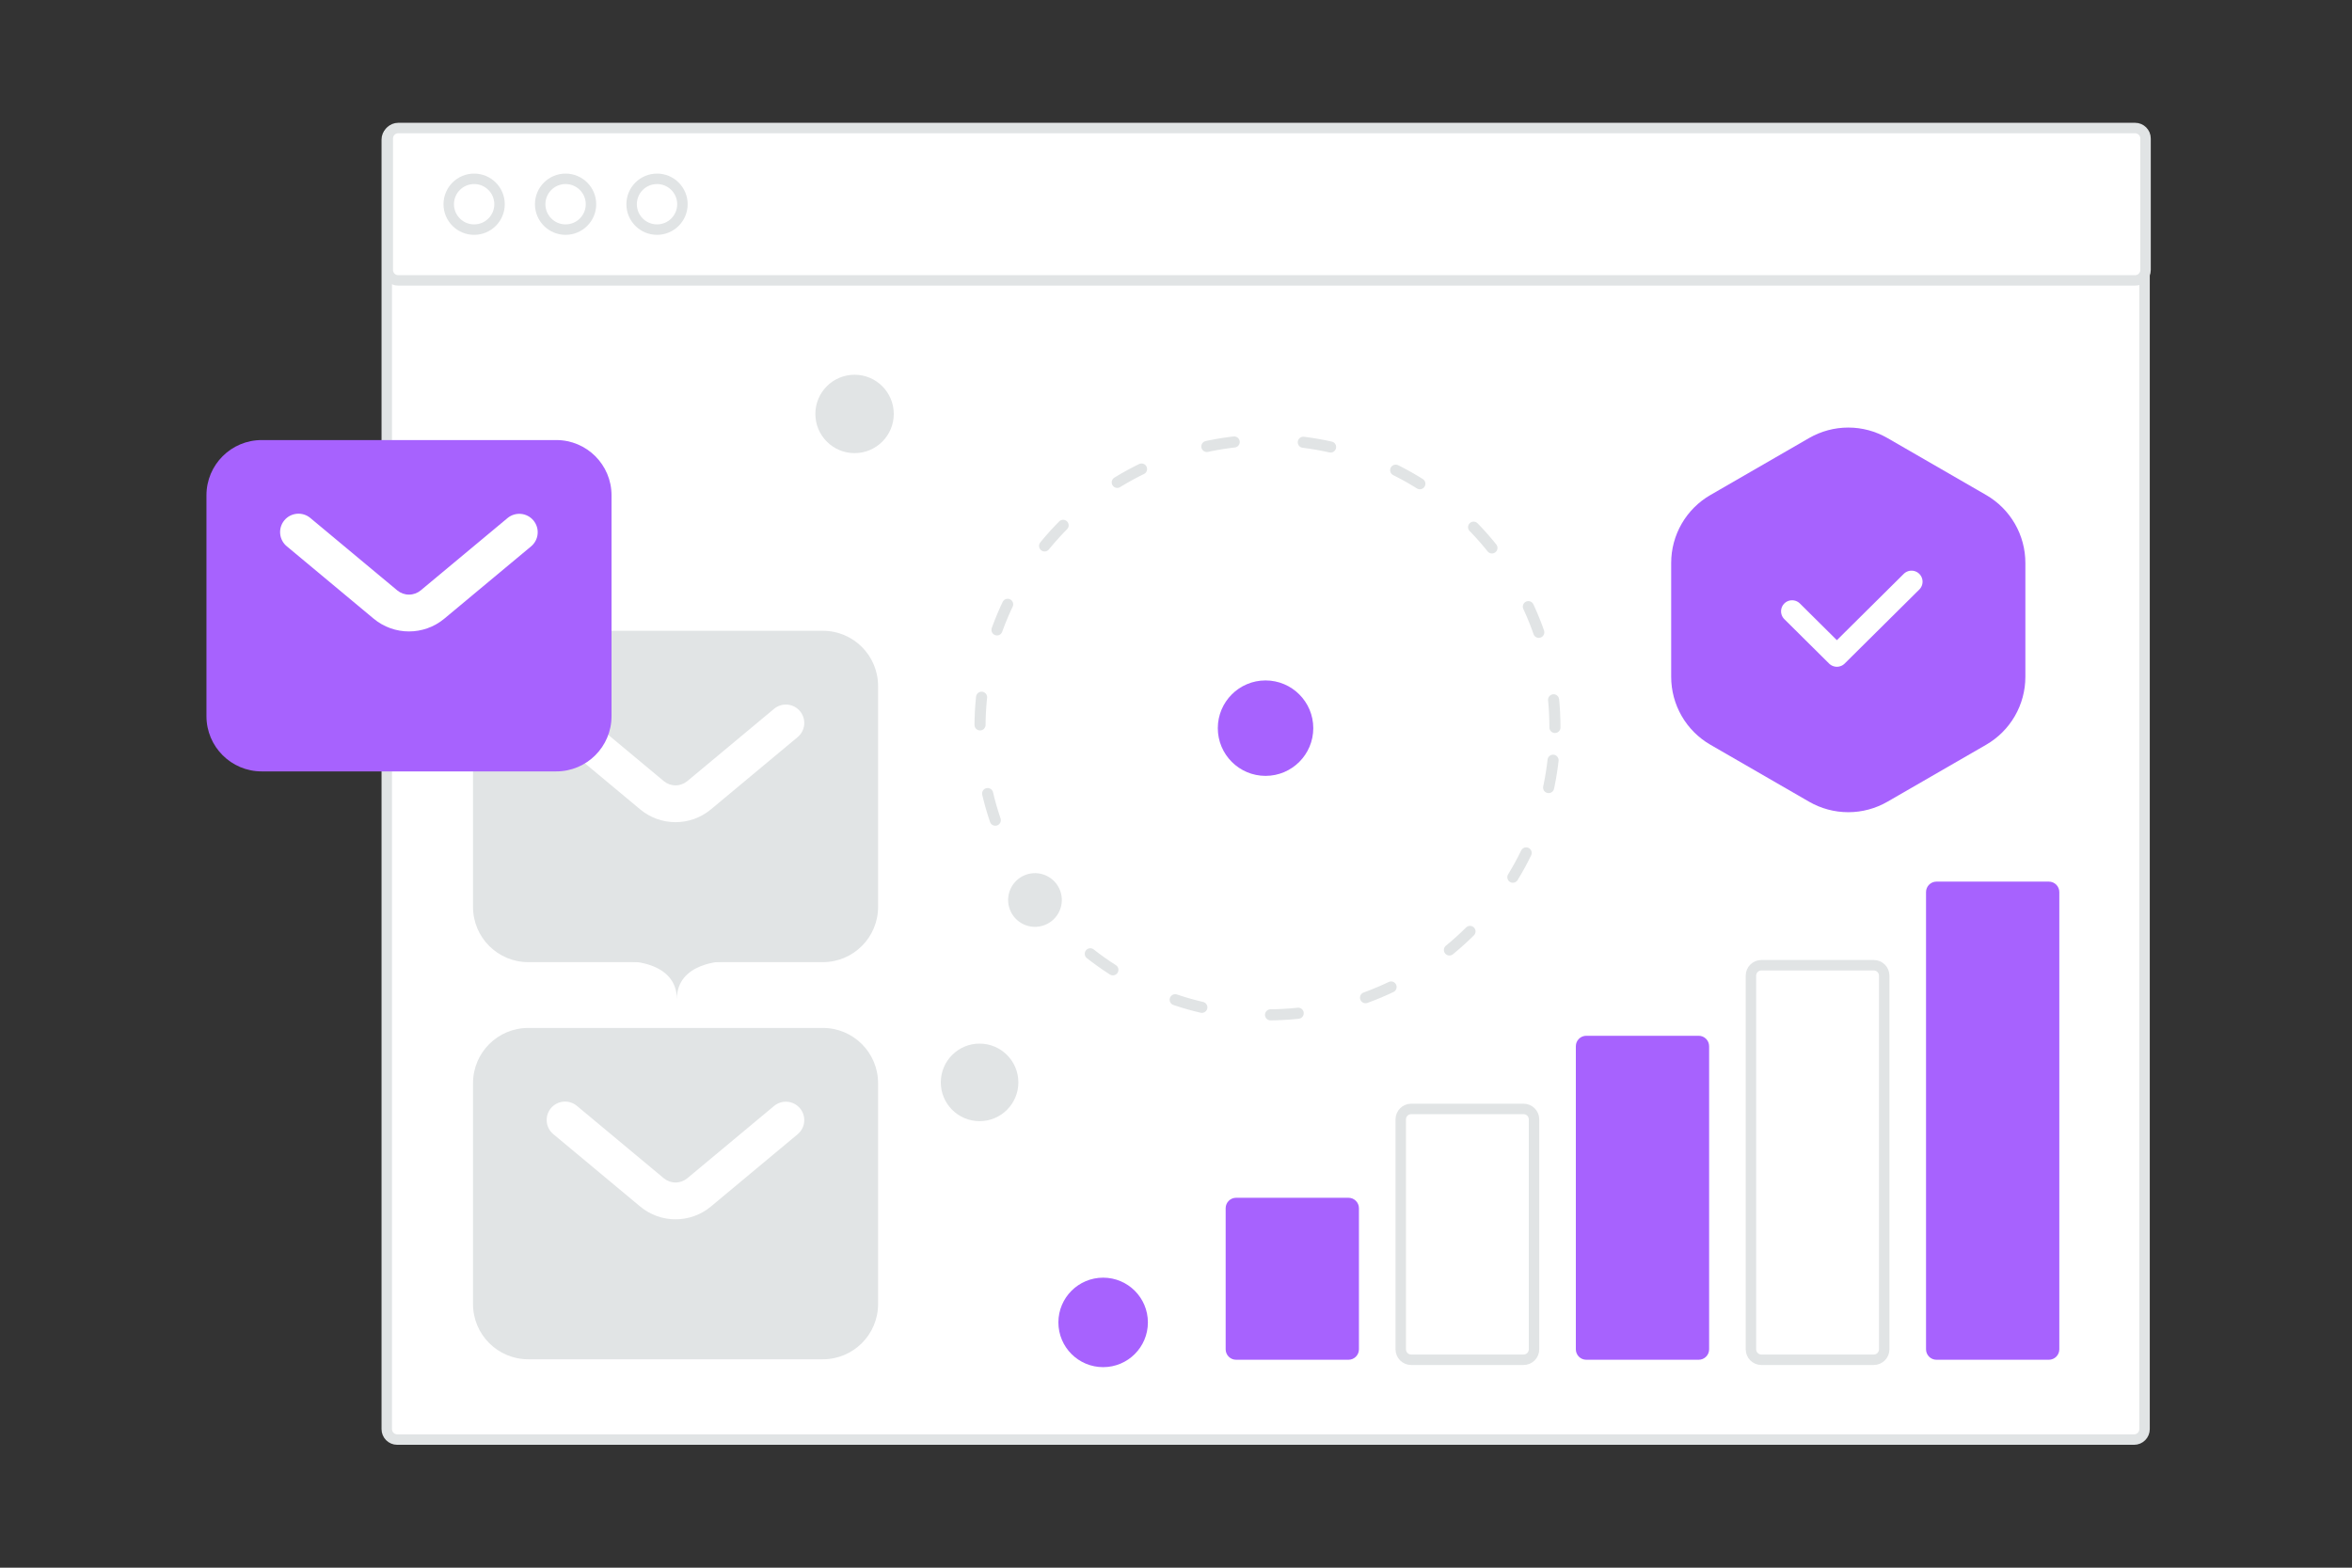 <svg width="420" height="280" viewBox="0 0 420 280" fill="none" xmlns="http://www.w3.org/2000/svg">
<rect x="0" y="0" width="420" height="280" fill="#333333" stroke="none"/>
<g clip-path="url(#clip0_3198_5018)">
<path d="M381.088 23.064H70.933C69.902 23.064 69.066 23.899 69.066 24.93V255.253C69.066 256.283 69.902 257.119 70.933 257.119H381.088C382.119 257.119 382.955 256.283 382.955 255.253V24.93C382.955 23.899 382.119 23.064 381.088 23.064Z" fill="white" stroke="#E1E4E5" stroke-width="1.867"/>
<path d="M323.049 78.241C325.177 77.012 327.591 76.365 330.049 76.365C332.507 76.365 334.921 77.012 337.049 78.241L354.673 88.416C356.801 89.644 358.568 91.412 359.797 93.54C361.026 95.668 361.673 98.082 361.673 100.54V120.89C361.673 123.347 361.026 125.762 359.797 127.89C358.568 130.018 356.801 131.785 354.673 133.014L337.049 143.189C334.921 144.418 332.507 145.065 330.049 145.065C327.591 145.065 325.177 144.418 323.049 143.189L305.426 133.014C303.298 131.785 301.53 130.018 300.301 127.89C299.073 125.762 298.426 123.347 298.426 120.89V100.54C298.426 98.082 299.073 95.668 300.301 93.54C301.53 91.412 303.297 89.644 305.426 88.416L323.049 78.241Z" fill="#A762FE"/>
<path d="M341.343 103.895L328.014 117.117L320.017 109.183" stroke="white" stroke-width="3.943" stroke-linecap="round" stroke-linejoin="round"/>
<path d="M240.801 213.93H220.734C219.703 213.93 218.867 214.765 218.867 215.796V240.996C218.867 242.027 219.703 242.863 220.734 242.863H240.801C241.831 242.863 242.667 242.027 242.667 240.996V215.796C242.667 214.765 241.831 213.93 240.801 213.93Z" fill="#A762FE"/>
<path d="M272.066 198.063H251.999C250.969 198.063 250.133 198.899 250.133 199.93V240.997C250.133 242.028 250.969 242.863 251.999 242.863H272.066C273.097 242.863 273.933 242.028 273.933 240.997V199.93C273.933 198.899 273.097 198.063 272.066 198.063Z" fill="white" stroke="#E1E4E5" stroke-width="1.867"/>
<path d="M303.334 184.996H283.267C282.236 184.996 281.4 185.832 281.4 186.863V240.996C281.4 242.027 282.236 242.863 283.267 242.863H303.334C304.365 242.863 305.2 242.027 305.2 240.996V186.863C305.2 185.832 304.365 184.996 303.334 184.996Z" fill="#A762FE"/>
<path d="M334.6 172.396H314.534C313.503 172.396 312.667 173.232 312.667 174.263V240.996C312.667 242.027 313.503 242.863 314.534 242.863H334.6C335.631 242.863 336.467 242.027 336.467 240.996V174.263C336.467 173.232 335.631 172.396 334.6 172.396Z" fill="white" stroke="#E1E4E5" stroke-width="1.867"/>
<path d="M365.867 157.463H345.8C344.769 157.463 343.934 158.299 343.934 159.33V240.996C343.934 242.027 344.769 242.863 345.8 242.863H365.867C366.898 242.863 367.734 242.027 367.734 240.996V159.33C367.734 158.299 366.898 157.463 365.867 157.463Z" fill="#A762FE"/>
<path d="M381.267 22.866H71.112C70.081 22.866 69.245 23.702 69.245 24.733V48.215C69.245 49.246 70.081 50.082 71.112 50.082H381.267C382.298 50.082 383.134 49.246 383.134 48.215V24.733C383.134 23.702 382.298 22.866 381.267 22.866Z" fill="white" stroke="#E1E4E5" stroke-width="1.867"/>
<path d="M89.203 36.474C89.203 33.969 87.172 31.939 84.667 31.939C82.162 31.939 80.131 33.969 80.131 36.474C80.131 38.98 82.162 41.011 84.667 41.011C87.172 41.011 89.203 38.98 89.203 36.474Z" fill="white" stroke="#E1E4E5" stroke-width="1.867"/>
<path d="M105.533 36.474C105.533 33.969 103.502 31.939 100.997 31.939C98.492 31.939 96.461 33.969 96.461 36.474C96.461 38.98 98.492 41.011 100.997 41.011C103.502 41.011 105.533 38.98 105.533 36.474Z" fill="white" stroke="#E1E4E5" stroke-width="1.867"/>
<path d="M121.862 36.474C121.862 33.969 119.831 31.939 117.326 31.939C114.821 31.939 112.79 33.969 112.79 36.474C112.79 38.98 114.821 41.011 117.326 41.011C119.831 41.011 121.862 38.98 121.862 36.474Z" fill="white" stroke="#E1E4E5" stroke-width="1.867"/>
<path d="M88.469 115.236H152.368V167.128H88.469V115.236Z" fill="#E1E4E5"/>
<path fill-rule="evenodd" clip-rule="evenodd" d="M146.937 119.239H94.33C93.458 119.239 92.622 119.585 92.005 120.202C91.389 120.818 91.043 121.655 91.043 122.527V161.981C91.043 162.413 91.127 162.84 91.293 163.239C91.458 163.638 91.7 164.001 92.005 164.306C92.311 164.611 92.673 164.853 93.072 165.019C93.471 165.184 93.898 165.269 94.33 165.269H146.937C147.368 165.269 147.796 165.184 148.195 165.019C148.594 164.853 148.956 164.611 149.262 164.306C149.567 164.001 149.809 163.638 149.974 163.239C150.139 162.84 150.224 162.413 150.224 161.981V122.527C150.224 121.655 149.878 120.818 149.261 120.202C148.645 119.585 147.809 119.239 146.937 119.239ZM94.33 112.663C88.883 112.663 84.467 117.079 84.467 122.527V161.981C84.467 167.429 88.883 171.845 94.33 171.845H146.937C152.384 171.845 156.8 167.429 156.8 161.981V122.527C156.8 117.079 152.384 112.663 146.937 112.663H94.33Z" fill="#E1E4E5"/>
<path fill-rule="evenodd" clip-rule="evenodd" d="M98.38 126.998C98.939 126.329 99.74 125.908 100.608 125.829C101.477 125.75 102.341 126.019 103.011 126.577L118.529 139.509C119.119 140.001 119.864 140.271 120.633 140.271C121.402 140.271 122.147 140.001 122.738 139.509L138.255 126.577C138.927 126.031 139.786 125.771 140.648 125.854C141.51 125.937 142.304 126.357 142.858 127.022C143.412 127.687 143.682 128.544 143.608 129.406C143.535 130.269 143.124 131.067 142.465 131.629L126.948 144.56C123.29 147.609 117.976 147.609 114.319 144.56L98.801 131.629C98.131 131.071 97.711 130.269 97.632 129.401C97.553 128.532 97.822 127.668 98.38 126.998Z" fill="white"/>
<path d="M277.667 129.93C277.667 101.579 254.684 78.597 226.333 78.597C197.983 78.597 175 101.579 175 129.93C175 158.281 197.983 181.263 226.333 181.263C254.684 181.263 277.667 158.281 277.667 129.93Z" stroke="#E1E4E5" stroke-width="1.98" stroke-linecap="round" stroke-linejoin="bevel" stroke-dasharray="4.95 12.37"/>
<path d="M88.469 186.169H152.368V238.06H88.469V186.169Z" fill="#E1E4E5"/>
<path fill-rule="evenodd" clip-rule="evenodd" d="M146.937 190.172H94.33C93.458 190.172 92.622 190.519 92.005 191.135C91.389 191.752 91.043 192.588 91.043 193.46V232.914C91.043 233.346 91.127 233.774 91.293 234.173C91.458 234.572 91.7 234.934 92.005 235.24C92.311 235.545 92.673 235.787 93.072 235.952C93.471 236.118 93.898 236.203 94.33 236.203H146.937C147.368 236.203 147.796 236.118 148.195 235.952C148.594 235.787 148.956 235.545 149.262 235.24C149.567 234.934 149.809 234.572 149.974 234.173C150.139 233.774 150.224 233.346 150.224 232.914V193.46C150.224 192.588 149.878 191.752 149.261 191.135C148.645 190.519 147.809 190.172 146.937 190.172ZM94.33 183.597C88.883 183.597 84.467 188.013 84.467 193.46V232.914C84.467 238.362 88.883 242.778 94.33 242.778H146.937C152.384 242.778 156.8 238.362 156.8 232.914V193.46C156.8 188.013 152.384 183.597 146.937 183.597H94.33Z" fill="#E1E4E5"/>
<path fill-rule="evenodd" clip-rule="evenodd" d="M98.38 197.931C98.939 197.261 99.74 196.84 100.608 196.762C101.477 196.683 102.341 196.952 103.011 197.51L118.529 210.441C119.119 210.934 119.864 211.203 120.633 211.203C121.402 211.203 122.147 210.934 122.738 210.441L138.255 197.51C138.927 196.963 139.786 196.704 140.648 196.787C141.51 196.87 142.304 197.29 142.858 197.955C143.412 198.62 143.682 199.476 143.608 200.339C143.535 201.201 143.124 202 142.465 202.562L126.948 215.493C123.29 218.541 117.976 218.541 114.319 215.493L98.801 202.562C98.131 202.003 97.711 201.202 97.632 200.334C97.553 199.465 97.822 198.601 98.38 197.931Z" fill="white"/>
<path d="M40.869 81.17H104.768V133.061H40.869V81.17Z" fill="#A762FE"/>
<path fill-rule="evenodd" clip-rule="evenodd" d="M99.337 85.172H46.731C45.859 85.172 45.023 85.519 44.406 86.135C43.789 86.752 43.443 87.588 43.443 88.46V127.914C43.443 128.346 43.528 128.774 43.693 129.173C43.858 129.572 44.1 129.934 44.406 130.24C44.711 130.545 45.074 130.787 45.472 130.952C45.871 131.118 46.299 131.203 46.731 131.203H99.337C99.769 131.203 100.196 131.118 100.595 130.952C100.994 130.787 101.357 130.545 101.662 130.24C101.967 129.934 102.209 129.572 102.375 129.173C102.54 128.774 102.625 128.346 102.625 127.914V88.46C102.625 87.588 102.278 86.752 101.662 86.135C101.045 85.519 100.209 85.172 99.337 85.172ZM46.731 78.597C41.283 78.597 36.867 83.013 36.867 88.46V127.914C36.867 133.362 41.283 137.778 46.731 137.778H99.337C104.784 137.778 109.201 133.362 109.201 127.914V88.46C109.201 83.013 104.784 78.597 99.337 78.597H46.731Z" fill="#A762FE"/>
<path fill-rule="evenodd" clip-rule="evenodd" d="M50.78 92.931C51.338 92.261 52.139 91.841 53.008 91.762C53.876 91.683 54.74 91.952 55.41 92.51L70.928 105.441C71.519 105.934 72.263 106.203 73.033 106.203C73.802 106.203 74.546 105.934 75.137 105.441L90.655 92.51C91.326 91.963 92.186 91.704 93.047 91.787C93.909 91.87 94.703 92.29 95.257 92.955C95.811 93.62 96.081 94.476 96.007 95.339C95.934 96.201 95.523 97 94.865 97.562L79.347 110.493C75.689 113.541 70.376 113.541 66.718 110.493L51.2 97.562C50.531 97.003 50.11 96.202 50.031 95.334C49.952 94.465 50.221 93.601 50.78 92.931Z" fill="white"/>
<path d="M225.99 121.53C221.283 121.53 217.466 125.346 217.466 130.053C217.466 134.761 221.283 138.577 225.99 138.577C230.697 138.577 234.514 134.761 234.514 130.053C234.514 125.346 230.697 121.53 225.99 121.53Z" fill="#A762FE"/>
<path d="M196.99 244.183C192.577 244.183 188.999 240.605 188.999 236.191C188.999 231.778 192.577 228.2 196.99 228.2C201.404 228.2 204.981 231.778 204.981 236.191C204.981 240.605 201.404 244.183 196.99 244.183Z" fill="#A762FE"/>
<path d="M180.665 158.349C181.989 156.056 184.921 155.27 187.215 156.594C189.508 157.918 190.294 160.851 188.97 163.144C187.646 165.437 184.713 166.223 182.42 164.899C180.127 163.575 179.341 160.642 180.665 158.349Z" fill="#E1E4E5"/>
<path d="M174.925 200.247C171.1 200.247 168 197.147 168 193.322C168 189.497 171.1 186.396 174.925 186.396C178.75 186.396 181.851 189.497 181.851 193.322C181.851 197.147 178.75 200.247 174.925 200.247Z" fill="#E1E4E5"/>
<path d="M152.601 80.932C148.735 80.932 145.601 77.797 145.601 73.931C145.601 70.065 148.735 66.931 152.601 66.931C156.467 66.931 159.602 70.065 159.602 73.931C159.602 77.797 156.467 80.932 152.601 80.932Z" fill="#E1E4E5"/>
<path d="M120.804 165.863H120.926C121.649 171.625 129.267 171.713 129.267 171.713C129.267 171.713 120.867 171.806 120.867 178.463C120.867 171.806 112.467 171.713 112.467 171.713C112.467 171.713 120.081 171.625 120.804 165.863Z" fill="#E1E4E5"/>
</g>
<defs>
<clipPath id="clip0_3198_5018">
<rect width="420" height="280" fill="white"/>
</clipPath>
</defs>
</svg>
